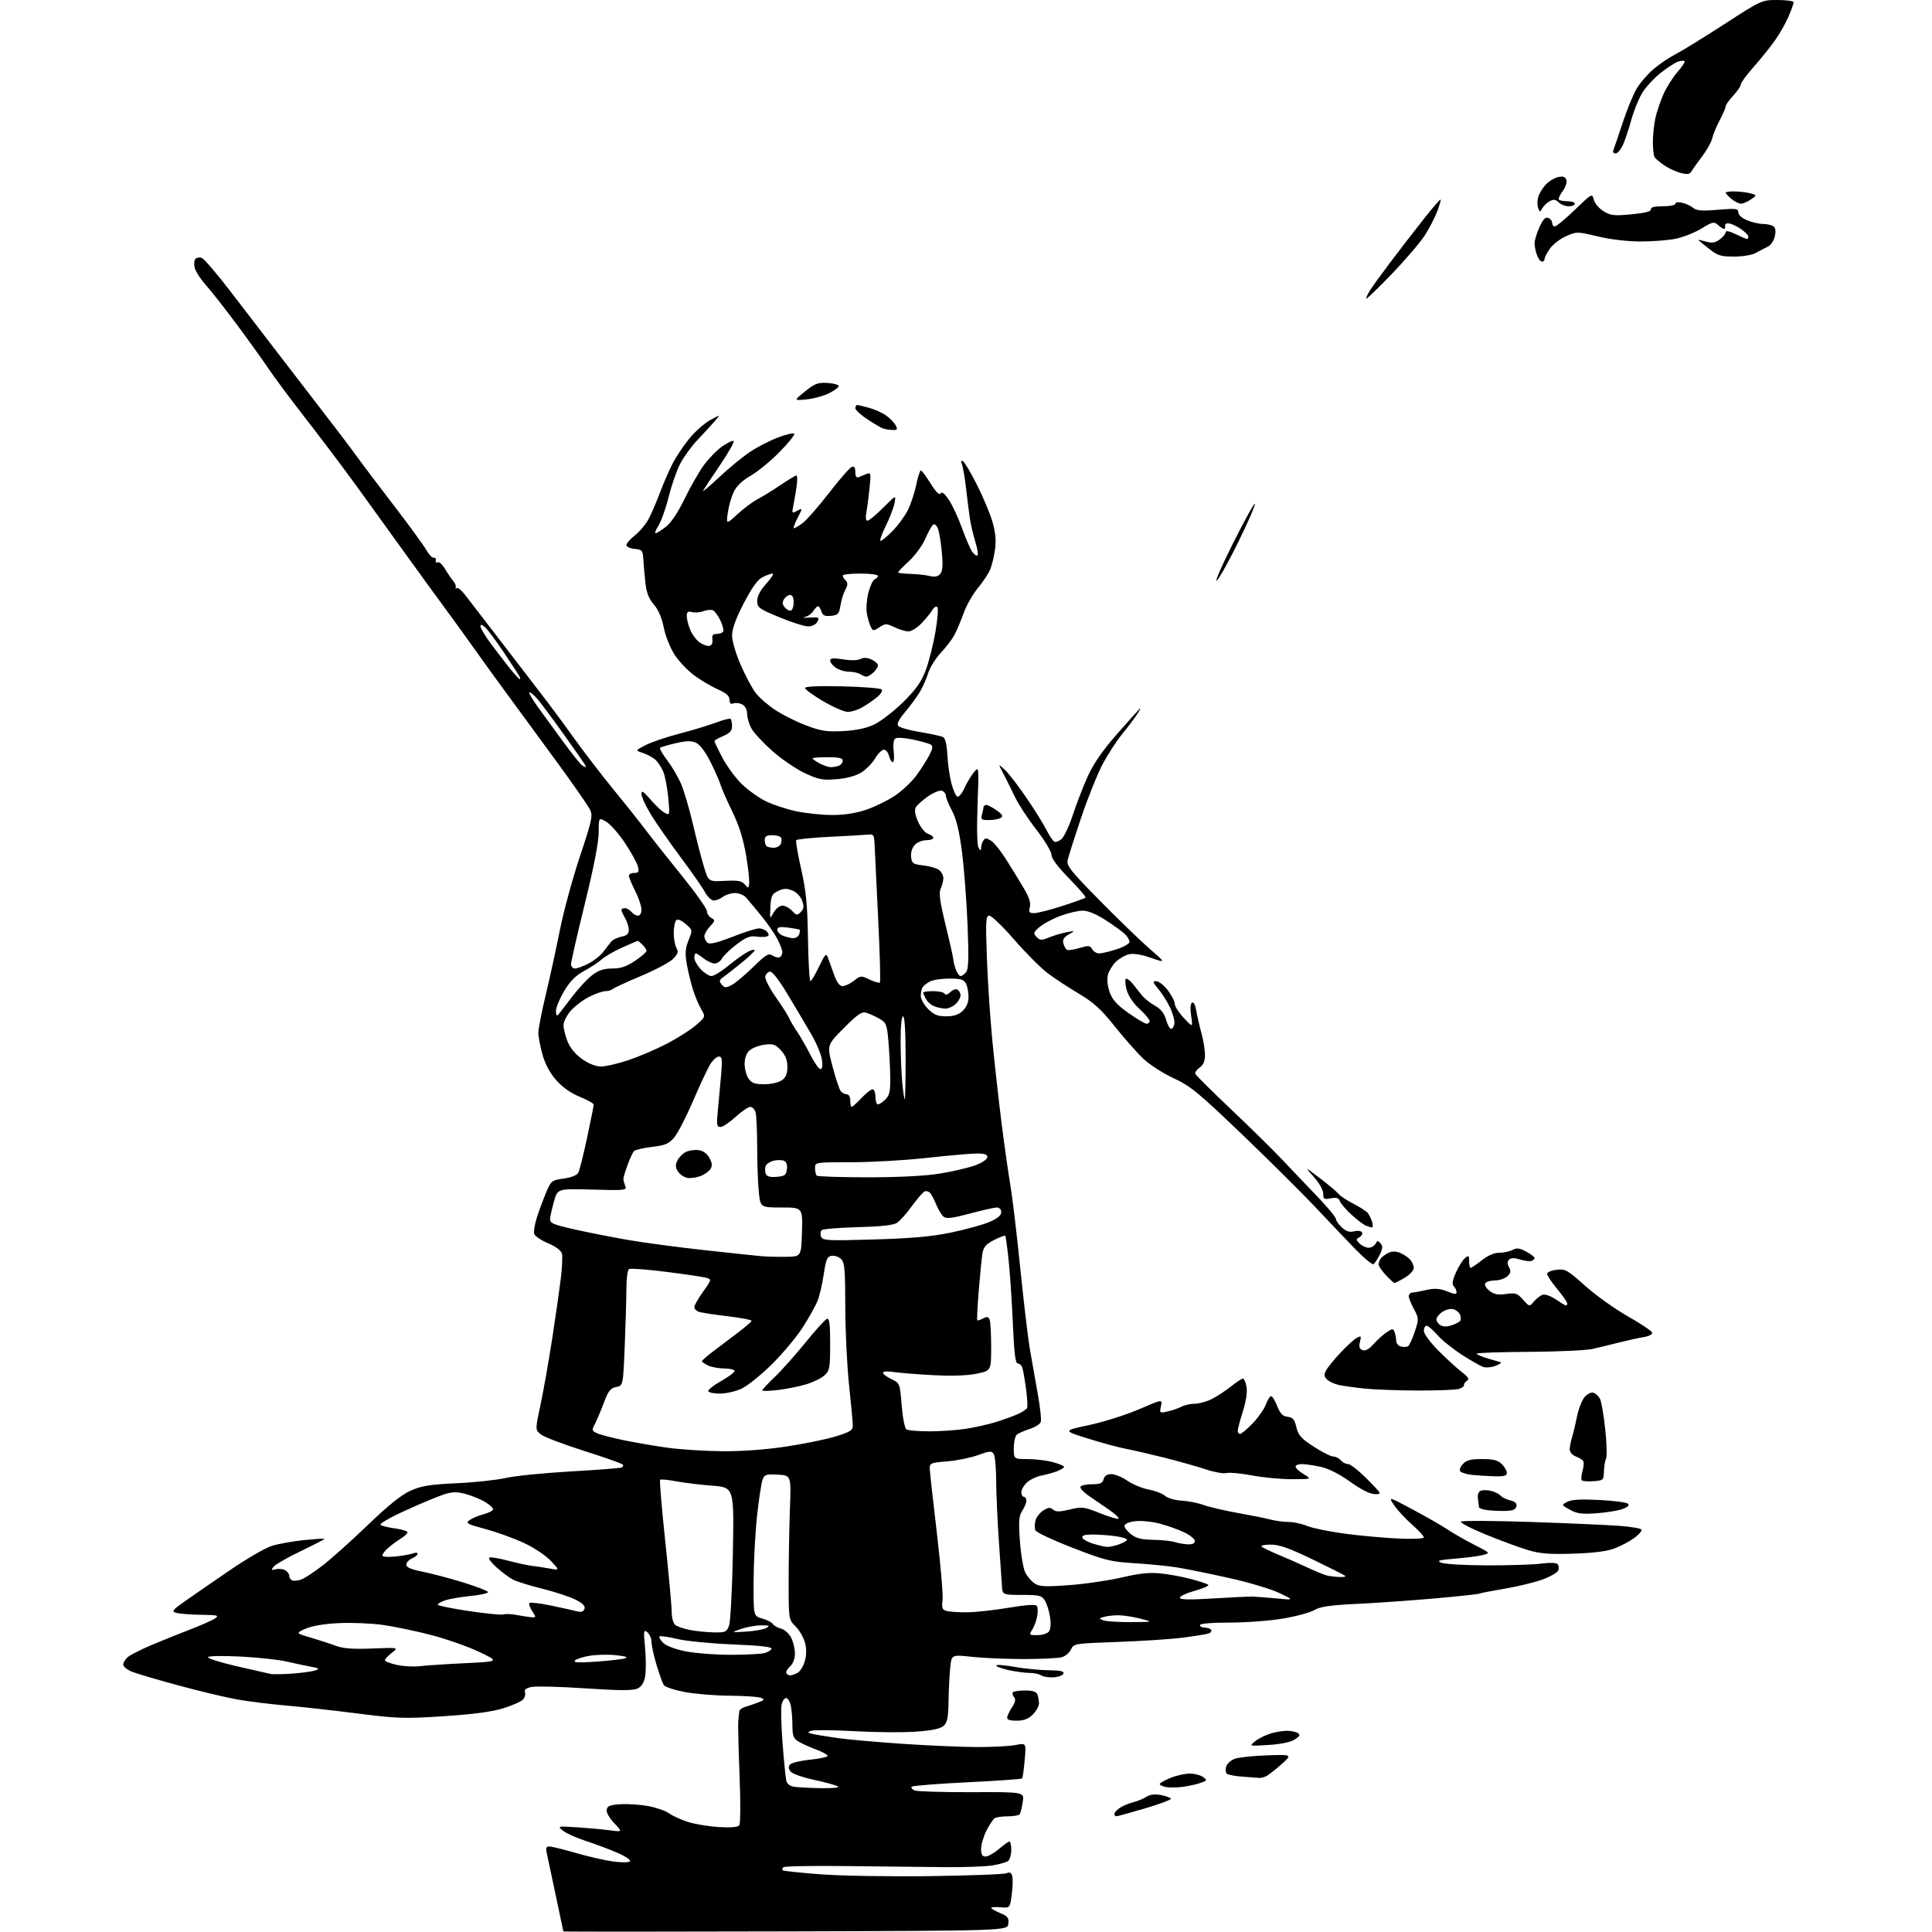 <?xml version="1.0" encoding="UTF-8" standalone="no"?>
<svg 
  version="1.1" 
  xmlns="http://www.w3.org/2000/svg" 
  xmlns:xlink="http://www.w3.org/1999/xlink" 
  xmlns:svg="http://www.w3.org/2000/svg"
  xmlns:rdf="http://www.w3.org/1999/02/22-rdf-syntax-ns#"
  xmlns:cc="http://creativecommons.org/ns#"
  xmlns:dc="http://purl.org/dc/elements/1.1/"
  viewBox="0 0 768 768"
  width="768"
  height="768"
>
<style>svg {background-color: white; }</style>"
<path stroke="none" fill="black" fill-rule="evenodd" d="M312.25,767.76C263.71,767.90 223.97,767.90 223.94,767.76C223.90,767.61 222.55,761.20 220.93,753.50C219.31,745.80 217.70,738.26 217.37,736.75C216.89,734.63 217.12,734.00 218.36,734.00C219.25,734.00 223.91,735.14 228.73,736.54C233.56,737.94 240.20,739.47 243.50,739.94C246.80,740.41 249.90,740.41 250.40,739.95C250.90,739.47 248.84,738.02 245.67,736.62C242.58,735.25 236.93,733.13 233.14,731.90C229.34,730.68 225.16,728.82 223.86,727.77C221.50,725.87 221.51,725.87 229.50,726.39C233.90,726.68 239.75,727.21 242.50,727.58C247.50,728.25 247.50,728.25 244.16,724.73C242.20,722.67 240.96,720.44 241.17,719.36C241.45,717.88 242.59,717.44 246.75,717.20C249.63,717.03 254.58,717.37 257.74,717.95C260.91,718.54 264.62,719.84 266.00,720.85C267.38,721.85 270.75,723.39 273.50,724.26C276.25,725.13 281.76,726.04 285.74,726.28C290.38,726.57 293.29,726.33 293.86,725.62C294.36,724.98 294.42,716.29 293.98,705.50C293.56,695.05 293.34,685.38 293.48,684.00C293.63,682.62 293.80,680.97 293.87,680.32C293.94,679.67 295.01,678.85 296.25,678.50C297.49,678.15 299.81,677.36 301.40,676.75C303.98,675.76 304.09,675.55 302.40,674.89C301.36,674.48 295.77,674.11 290.00,674.07C284.23,674.03 276.18,673.36 272.11,672.59C268.05,671.81 264.34,670.58 263.86,669.84C263.39,669.10 262.10,665.53 261.00,661.89C259.90,658.26 259.00,654.15 259.00,652.76C259.00,651.38 258.26,649.63 257.36,648.88C255.86,647.64 255.78,648.15 256.43,655.12C256.82,659.30 256.83,664.39 256.45,666.44C255.96,669.01 255.00,670.50 253.32,671.26C251.55,672.07 246.05,672.04 232.70,671.15C222.69,670.48 213.07,670.23 211.32,670.58C209.15,671.02 208.32,671.67 208.69,672.62C208.98,673.39 208.67,674.69 207.99,675.51C207.31,676.33 203.78,677.92 200.13,679.05C195.57,680.46 188.16,681.46 176.42,682.22C160.79,683.24 157.91,683.15 142.42,681.17C133.11,679.98 120.33,678.55 114.00,678.01C107.67,677.46 98.88,676.37 94.45,675.59C90.03,674.81 79.45,672.29 70.95,669.99C62.45,667.69 54.04,665.20 52.25,664.46C50.46,663.71 49.00,662.47 49.00,661.71C49.00,660.94 49.79,659.61 50.75,658.76C51.71,657.91 55.88,655.78 60.00,654.03C64.12,652.28 71.10,649.47 75.50,647.78C79.90,646.09 84.39,644.10 85.47,643.35C87.22,642.16 86.58,641.99 79.97,641.90C75.86,641.85 71.45,641.51 70.17,641.15C68.04,640.55 68.38,640.11 74.17,636.05C77.65,633.61 85.63,628.11 91.91,623.83C98.19,619.56 105.39,615.38 107.91,614.56C110.43,613.74 116.21,612.69 120.75,612.23C125.29,611.77 129.00,611.54 129.00,611.73C129.00,611.91 124.76,614.10 119.57,616.59C114.39,619.08 109.55,621.84 108.82,622.73C107.67,624.14 107.77,624.28 109.61,623.80C110.77,623.51 112.45,623.68 113.36,624.18C114.26,624.69 115.00,625.71 115.00,626.47C115.00,627.22 115.56,628.03 116.25,628.27C116.94,628.51 118.55,628.32 119.84,627.85C121.12,627.37 124.92,624.87 128.28,622.28C131.64,619.70 139.70,612.48 146.18,606.24C154.37,598.37 159.59,594.18 163.24,592.56C167.53,590.65 170.90,590.10 181.50,589.61C188.65,589.29 197.43,588.34 201.00,587.52C204.57,586.71 216.05,585.54 226.50,584.94C236.95,584.34 246.14,583.65 246.92,583.39C247.75,583.12 247.95,582.59 247.42,582.11C246.91,581.66 239.92,579.20 231.87,576.65C223.82,574.10 216.22,571.19 214.99,570.19C212.74,568.37 212.74,568.37 214.86,558.44C216.02,552.97 218.09,541.30 219.45,532.50C220.80,523.70 222.36,512.86 222.91,508.42C223.45,503.98 223.67,499.44 223.38,498.34C223.06,497.12 220.93,495.52 217.93,494.25C215.22,493.11 212.73,491.45 212.39,490.58C212.05,489.70 212.54,486.62 213.48,483.74C214.42,480.86 216.08,476.40 217.18,473.83C219.09,469.37 219.40,469.13 224.10,468.49C227.15,468.07 229.36,467.17 229.90,466.15C230.38,465.24 231.94,458.98 233.38,452.24C234.82,445.50 236.00,439.59 236.00,439.11C236.00,438.63 233.51,437.22 230.47,435.99C226.90,434.54 223.59,432.20 221.11,429.39C218.62,426.56 216.70,422.98 215.64,419.20C214.74,415.99 214.00,412.10 214.00,410.56C214.00,409.01 215.31,402.29 216.91,395.62C218.51,388.96 221.02,377.43 222.50,370.00C223.97,362.57 227.57,349.30 230.51,340.50C235.30,326.14 235.71,324.23 234.55,321.86C233.84,320.41 228.39,312.53 222.43,304.36C216.47,296.19 207.75,284.29 203.05,277.92C198.35,271.55 192.03,262.83 189.00,258.53C185.97,254.24 180.80,247.08 177.50,242.61C174.20,238.14 166.80,227.96 161.06,219.99C155.32,212.02 146.55,199.88 141.57,193.00C136.58,186.12 127.66,174.28 121.75,166.69C115.83,159.09 109.12,150.09 106.83,146.69C104.55,143.28 98.84,135.32 94.14,129.00C89.44,122.67 83.90,115.61 81.83,113.31C79.76,111.00 77.77,107.93 77.41,106.49C77.04,105.04 77.18,103.42 77.71,102.89C78.23,102.37 79.38,102.21 80.26,102.54C81.13,102.88 86.04,108.60 91.17,115.26C96.30,121.91 103.44,131.22 107.03,135.93C110.62,140.64 118.96,151.47 125.56,160.00C132.16,168.53 139.35,177.98 141.53,181.02C143.71,184.06 150.45,192.98 156.50,200.85C162.55,208.72 168.35,216.68 169.40,218.53C170.44,220.38 171.79,221.81 172.40,221.70C173.00,221.59 173.38,222.10 173.23,222.82C173.07,223.55 173.40,223.87 173.96,223.52C174.51,223.18 175.85,224.39 176.93,226.20C178.00,228.02 179.47,230.17 180.19,230.98C180.91,231.79 181.35,232.92 181.17,233.48C180.98,234.04 181.16,234.18 181.55,233.78C181.94,233.39 183.44,234.61 184.88,236.48C186.32,238.36 193.12,247.20 200.00,256.13C206.88,265.06 214.75,275.32 217.51,278.93C220.27,282.54 225.42,289.55 228.97,294.50C232.51,299.45 239.28,308.23 244.00,314.00C248.72,319.77 254.45,326.98 256.72,330.00C258.99,333.02 265.38,341.11 270.92,347.96C276.47,354.81 281.00,361.20 281.00,362.16C281.00,363.12 281.78,364.34 282.74,364.88C284.36,365.78 284.33,366.02 282.24,368.24C281.01,369.55 280.00,371.33 280.00,372.19C280.00,373.05 280.56,374.21 281.25,374.76C282.13,375.47 285.05,374.77 291.00,372.45C295.68,370.62 300.46,369.10 301.63,369.06C302.80,369.03 304.28,369.63 304.92,370.40C305.81,371.48 305.78,371.91 304.79,372.27C304.08,372.52 302.15,372.53 300.50,372.28C298.18,371.93 296.43,372.64 292.77,375.45C290.17,377.44 287.56,379.95 286.98,381.03C286.40,382.11 285.11,383.00 284.10,383.00C283.09,383.00 281.13,382.10 279.73,381.00C278.33,379.90 276.92,379.00 276.59,379.00C276.27,379.00 276.00,379.79 276.00,380.76C276.00,381.73 277.14,383.75 278.54,385.26C279.94,386.77 281.86,388.00 282.81,388.00C283.76,388.00 286.76,386.16 289.48,383.92C292.19,381.67 295.67,379.19 297.21,378.39C298.74,377.60 300.00,377.30 299.99,377.72C299.99,378.15 297.63,380.42 294.74,382.76C291.86,385.10 288.62,387.64 287.54,388.40C285.88,389.57 285.78,390.03 286.89,391.37C288.03,392.74 288.54,392.77 290.85,391.56C292.31,390.80 296.14,387.59 299.37,384.43C304.53,379.38 305.48,378.82 307.16,379.87C308.22,380.53 309.51,380.80 310.04,380.47C310.57,380.15 311.00,379.25 311.00,378.47C311.00,377.70 310.10,375.33 309.00,373.22C307.89,371.10 304.99,366.92 302.53,363.93C300.08,360.95 297.39,357.71 296.54,356.75C295.69,355.79 293.74,355.00 292.19,355.00C290.65,355.00 288.51,355.66 287.44,356.47C286.37,357.28 284.72,357.95 283.77,357.97C282.82,357.99 281.25,356.52 280.27,354.71C279.30,352.89 274.90,346.58 270.50,340.67C266.10,334.76 260.81,327.16 258.75,323.78C256.69,320.40 255.00,316.74 255.00,315.64C255.00,314.05 255.73,314.50 258.59,317.83C260.56,320.14 263.11,322.52 264.24,323.13C266.27,324.21 266.30,324.09 265.64,317.06C265.27,313.11 264.37,308.44 263.63,306.69C262.88,304.93 261.43,302.77 260.39,301.88C259.35,300.99 257.15,299.82 255.50,299.29C252.50,298.32 252.50,298.32 256.68,296.17C258.98,294.99 265.06,292.94 270.18,291.61C275.31,290.27 281.84,288.29 284.70,287.21C287.56,286.12 290.15,285.48 290.45,285.78C290.75,286.09 291.00,287.41 291.00,288.72C291.00,290.50 290.11,291.47 287.50,292.56C285.57,293.37 284.00,294.30 284.00,294.62C284.00,294.95 285.46,297.98 287.25,301.35C289.04,304.72 292.51,309.41 294.96,311.77C297.41,314.13 301.69,317.17 304.48,318.53C307.26,319.89 312.68,321.67 316.52,322.49C320.36,323.30 326.78,323.97 330.78,323.98C335.55,323.99 340.19,323.28 344.23,321.92C347.62,320.78 352.77,318.27 355.67,316.34C358.57,314.42 362.48,310.74 364.34,308.17C366.21,305.60 368.52,301.98 369.46,300.12C370.79,297.52 370.90,296.56 369.96,295.98C369.28,295.56 366.13,294.67 362.96,293.99C359.78,293.32 356.64,293.10 355.98,293.51C355.20,294.00 354.94,295.81 355.26,298.63C355.53,301.03 355.37,303.00 354.90,303.00C354.42,303.00 353.76,301.88 353.41,300.50C353.07,299.13 352.14,298.00 351.36,298.00C350.57,298.00 349.01,299.56 347.89,301.47C346.76,303.37 344.27,305.90 342.36,307.09C340.15,308.45 336.54,309.43 332.52,309.75C326.93,310.20 325.39,309.90 319.83,307.28C316.35,305.63 310.57,301.69 307.00,298.52C303.43,295.34 299.71,291.35 298.75,289.64C297.79,287.93 297.00,285.30 297.00,283.80C297.00,282.13 296.25,280.67 295.07,280.04C294.01,279.47 292.44,279.28 291.57,279.61C290.46,280.04 290.00,279.62 290.00,278.15C290.00,276.67 288.72,275.53 285.40,274.06C282.87,272.94 278.64,270.44 275.99,268.50C273.35,266.56 269.79,262.80 268.09,260.14C266.39,257.49 264.48,252.66 263.84,249.41C263.09,245.60 261.70,242.36 259.92,240.30C257.94,238.02 256.99,235.60 256.57,231.80C256.25,228.89 255.88,224.70 255.75,222.50C255.52,218.78 255.27,218.48 252.25,218.19C250.46,218.01 249.00,217.34 249.00,216.69C249.00,216.03 250.58,214.24 252.50,212.71C254.43,211.17 256.89,208.17 257.98,206.04C259.06,203.92 261.03,199.31 262.35,195.80C263.67,192.30 265.88,187.20 267.27,184.46C268.66,181.73 271.66,177.21 273.95,174.41C276.23,171.60 279.99,168.27 282.30,167.00C286.50,164.69 286.50,164.69 284.00,167.56C282.62,169.14 279.56,172.47 277.20,174.97C274.83,177.46 271.77,181.67 270.40,184.32C269.02,186.97 266.98,192.82 265.87,197.32C264.75,201.82 262.94,206.96 261.84,208.75C260.74,210.54 260.17,212.00 260.57,212.00C260.98,212.00 262.80,210.86 264.62,209.48C266.75,207.85 269.43,203.85 272.16,198.23C274.49,193.43 277.98,187.36 279.91,184.74C281.85,182.12 285.14,178.79 287.23,177.34C289.33,175.89 291.31,174.98 291.65,175.32C291.99,175.66 289.60,179.89 286.33,184.72C283.05,189.55 279.99,194.18 279.51,195.00C279.03,195.82 281.88,193.46 285.84,189.74C289.81,186.03 295.40,181.43 298.28,179.54C301.15,177.64 306.10,175.10 309.27,173.90C312.44,172.69 315.34,172.01 315.71,172.38C316.08,172.75 313.49,176.01 309.94,179.62C306.40,183.23 301.22,187.49 298.44,189.08C295.07,191.01 292.81,193.18 291.66,195.59C290.71,197.58 289.65,201.30 289.31,203.85C288.68,208.50 288.68,208.50 293.23,204.33C295.73,202.04 299.29,199.39 301.14,198.44C302.99,197.49 307.06,194.98 310.20,192.86C313.33,190.73 316.20,189.00 316.58,189.00C316.96,189.00 317.00,190.91 316.68,193.25C316.35,195.59 315.77,199.01 315.39,200.86C314.73,204.09 314.79,204.18 316.90,203.05C319.11,201.87 319.11,201.87 317.03,205.94C315.89,208.17 315.24,210.00 315.58,210.00C315.91,210.00 317.42,209.12 318.93,208.05C320.43,206.98 325.14,201.62 329.40,196.14C333.65,190.65 337.78,185.92 338.57,185.61C339.58,185.22 340.00,185.81 340.00,187.64C340.00,189.30 340.44,190.03 341.25,189.70C341.94,189.42 343.36,188.85 344.40,188.43C346.19,187.72 346.26,188.06 345.65,194.09C345.29,197.61 344.72,201.96 344.39,203.75C344.01,205.77 344.18,207.00 344.84,207.00C345.43,207.00 348.23,204.68 351.07,201.84C356.23,196.67 356.23,196.67 355.56,200.09C355.19,201.96 353.60,206.09 352.02,209.25C350.44,212.41 349.56,215.00 350.07,215.00C350.58,215.00 352.76,213.19 354.91,210.97C357.06,208.76 359.76,205.05 360.91,202.72C362.07,200.40 363.55,195.91 364.21,192.75C364.86,189.59 365.69,187.00 366.05,187.00C366.41,187.00 368.15,189.33 369.93,192.19C372.07,195.64 373.41,196.96 373.91,196.14C374.43,195.30 375.49,196.15 377.25,198.80C378.67,200.94 381.02,206.02 382.47,210.10C383.93,214.17 385.76,218.37 386.55,219.43C387.33,220.49 388.25,221.08 388.59,220.74C388.93,220.41 388.52,217.96 387.69,215.31C386.86,212.67 385.88,208.47 385.53,206.00C385.17,203.53 384.48,198.12 384.01,194.00C383.53,189.88 382.80,185.64 382.40,184.59C381.87,183.23 382.01,182.89 382.86,183.41C383.52,183.82 386.03,188.09 388.45,192.90C390.86,197.71 393.60,204.26 394.53,207.46C395.70,211.50 396.02,214.81 395.55,218.30C395.19,221.07 394.30,224.72 393.59,226.42C392.87,228.11 390.68,231.42 388.71,233.77C386.74,236.11 384.20,240.61 383.05,243.77C381.91,246.92 380.25,250.85 379.35,252.50C378.46,254.15 376.04,257.30 373.98,259.50C371.92,261.70 369.67,265.30 368.99,267.50C368.31,269.70 366.83,273.07 365.69,275.00C364.55,276.93 361.93,280.51 359.86,282.96C357.31,285.99 356.41,287.79 357.06,288.57C357.58,289.20 361.50,290.30 365.76,291.00C370.02,291.71 374.12,292.61 374.88,293.00C375.77,293.47 376.37,295.98 376.59,300.11C376.77,303.62 377.50,308.72 378.21,311.42C378.92,314.13 379.99,316.51 380.59,316.70C381.18,316.90 382.44,315.36 383.38,313.28C384.32,311.20 386.01,308.38 387.13,307.00C389.16,304.50 389.16,304.50 388.59,320.00C388.25,329.35 388.41,336.10 389.00,337.00C389.86,338.33 389.97,338.33 390.00,337.00C390.02,336.18 390.41,334.90 390.88,334.16C391.59,333.03 392.09,333.03 393.90,334.16C395.10,334.90 397.78,338.20 399.86,341.50C401.94,344.80 405.08,349.89 406.82,352.82C409.07,356.58 409.82,358.85 409.39,360.57C408.88,362.63 409.14,363.00 411.14,362.99C412.44,362.98 417.44,361.70 422.26,360.15C427.08,358.59 431.24,357.09 431.51,356.82C431.78,356.55 428.85,353.13 425.00,349.21C420.50,344.64 418.00,341.29 418.00,339.84C418.00,338.60 415.28,334.07 411.96,329.78C408.63,325.50 404.79,319.63 403.43,316.74C402.06,313.86 399.99,309.70 398.83,307.50C396.72,303.50 396.72,303.50 399.39,305.95C400.86,307.30 404.68,312.25 407.90,316.95C411.11,321.65 414.69,327.38 415.85,329.68C417.02,331.98 418.46,334.16 419.05,334.53C419.64,334.90 420.98,334.42 422.02,333.48C423.06,332.54 425.11,328.11 426.58,323.63C428.05,319.16 430.72,312.29 432.51,308.36C434.65,303.67 438.43,298.18 443.54,292.36C447.82,287.49 451.99,282.82 452.81,282.00C453.64,281.18 453.26,282.07 451.97,284.00C450.68,285.93 447.97,289.52 445.93,292.00C443.90,294.48 440.54,299.65 438.46,303.50C436.37,307.35 432.48,317.02 429.79,325.00C427.11,332.98 424.68,340.62 424.39,342.00C423.94,344.14 425.77,346.42 437.19,358.00C444.51,365.43 453.43,374.05 457.00,377.16C463.50,382.82 463.50,382.82 457.48,380.74C453.51,379.37 450.51,378.91 448.65,379.37C447.10,379.76 444.76,381.15 443.45,382.45C442.15,383.76 440.77,386.08 440.39,387.60C439.98,389.23 440.27,392.02 441.09,394.37C442.15,397.37 443.99,399.42 448.50,402.63C451.80,404.98 455.06,406.92 455.75,406.95C456.44,406.98 457.00,406.50 457.00,405.88C457.00,405.27 455.19,403.11 452.98,401.09C450.56,398.88 448.53,395.90 447.90,393.61C447.33,391.52 447.15,389.52 447.51,389.16C447.88,388.80 449.09,389.62 450.20,391.00C451.32,392.38 453.01,394.48 453.96,395.68C454.90,396.88 457.21,398.72 459.08,399.76C461.44,401.08 462.79,402.77 463.49,405.26C464.05,407.24 464.95,408.91 465.50,408.97C466.05,409.03 466.65,408.13 466.83,406.97C467.01,405.81 466.25,402.94 465.15,400.59C464.04,398.24 461.94,394.90 460.48,393.16C458.16,390.40 458.06,390.00 459.66,390.04C460.67,390.06 462.74,391.70 464.25,393.70C465.76,395.69 467.00,398.12 467.00,399.09C467.00,400.06 468.62,402.57 470.60,404.67C474.20,408.49 474.20,408.49 473.50,403.86C473.07,400.98 473.20,398.99 473.85,398.59C474.48,398.20 475.15,399.46 475.53,401.72C475.88,403.80 476.80,407.82 477.58,410.65C478.36,413.49 479.00,417.40 479.00,419.35C479.00,421.81 478.36,423.33 476.89,424.36C475.73,425.18 474.94,426.29 475.14,426.84C475.34,427.39 481.82,433.84 489.56,441.17C497.29,448.50 506.15,457.20 509.24,460.50C512.34,463.80 518.51,470.27 522.94,474.87C527.37,479.48 531.00,483.78 531.00,484.45C531.00,485.11 532.07,486.65 533.37,487.88C535.09,489.49 536.43,489.93 538.26,489.47C539.65,489.12 541.07,489.30 541.41,489.86C541.76,490.42 541.32,491.28 540.43,491.78C538.96,492.60 538.96,492.82 540.48,494.34C541.40,495.25 542.99,496.00 544.02,496.00C545.06,496.00 546.29,495.30 546.78,494.44C547.52,493.10 547.82,493.08 548.82,494.29C549.73,495.38 549.64,496.41 548.43,498.83C547.58,500.55 546.47,502.21 545.97,502.52C545.47,502.83 542.01,499.92 538.28,496.06C534.55,492.20 527.45,484.73 522.50,479.46C517.55,474.20 504.63,461.39 493.79,450.99C476.32,434.24 473.22,431.70 466.51,428.60C462.35,426.68 456.91,423.17 454.43,420.80C451.94,418.44 446.84,412.65 443.08,407.94C437.68,401.17 434.71,398.47 428.88,395.01C424.82,392.61 419.25,388.95 416.50,386.88C413.75,384.81 407.76,378.81 403.19,373.56C398.62,368.30 394.17,364.00 393.29,364.00C391.87,364.00 391.76,365.83 392.30,380.75C392.63,389.96 393.60,404.70 394.46,413.50C395.31,422.30 396.94,436.93 398.08,446.00C399.22,455.07 400.79,466.22 401.58,470.76C402.37,475.31 404.15,490.16 405.53,503.76C406.91,517.37 408.66,532.10 409.42,536.50C410.17,540.90 411.58,548.84 412.54,554.15C413.50,559.46 414.03,564.48 413.71,565.30C413.40,566.12 411.42,567.35 409.32,568.03C407.22,568.71 404.94,569.71 404.25,570.25C403.56,570.80 403.00,573.21 403.00,575.62C403.00,580.00 403.00,580.00 408.49,580.00C411.50,580.00 416.00,580.54 418.49,581.21C420.97,581.87 423.00,582.72 423.00,583.09C423.00,583.46 421.76,584.23 420.25,584.82C418.74,585.40 415.93,586.18 414.00,586.55C412.07,586.91 409.49,588.15 408.25,589.28C407.01,590.42 406.00,592.17 406.00,593.17C406.00,594.18 406.45,595.00 407.00,595.00C407.55,595.00 408.00,595.69 408.00,596.54C408.00,597.38 407.26,599.19 406.37,600.57C405.00,602.65 404.85,604.64 405.44,612.72C405.83,618.04 406.80,623.65 407.60,625.18C408.39,626.72 410.07,628.65 411.32,629.47C413.21,630.71 415.55,630.82 425.05,630.12C431.35,629.65 440.77,628.27 446.00,627.05C453.06,625.40 457.04,625.00 461.50,625.47C464.80,625.81 470.20,626.82 473.50,627.70C476.80,628.58 479.85,629.60 480.28,629.98C480.71,630.35 478.34,631.41 475.03,632.33C471.71,633.25 469.00,634.51 469.00,635.12C469.00,635.91 472.74,635.99 482.25,635.41C489.54,634.96 496.62,634.63 498.00,634.67C499.38,634.70 503.65,635.04 507.50,635.41C514.50,636.09 514.50,636.09 508.50,633.22C505.20,631.65 496.20,628.96 488.50,627.26C480.80,625.55 471.57,623.68 468.00,623.10C464.43,622.52 456.77,621.75 451.00,621.40C441.43,620.82 439.25,620.27 426.31,615.25C418.50,612.22 411.86,609.09 411.56,608.29C411.25,607.49 411.27,605.78 411.60,604.47C411.92,603.17 413.30,601.38 414.66,600.49C416.63,599.20 417.43,599.11 418.60,600.08C419.76,601.04 421.18,601.04 425.28,600.05C430.17,598.88 430.93,598.98 437.29,601.53C441.03,603.02 444.33,604.00 444.64,603.70C444.94,603.39 443.36,601.88 441.12,600.32C438.88,598.77 435.22,596.25 432.98,594.73C430.74,593.20 429.18,591.52 429.51,590.98C429.85,590.44 431.93,590.00 434.15,590.00C437.35,590.00 438.30,589.58 438.71,588.00C439.06,586.65 440.07,586.00 441.81,586.00C443.23,586.00 446.10,587.18 448.18,588.63C450.27,590.07 454.08,591.65 456.66,592.13C459.24,592.61 462.16,593.74 463.14,594.63C464.14,595.54 467.06,596.38 469.72,596.53C472.35,596.68 476.30,597.47 478.50,598.27C480.70,599.07 486.77,600.49 492.00,601.42C497.23,602.36 503.13,603.54 505.12,604.06C507.10,604.58 510.31,605.00 512.24,605.00C514.18,605.00 517.44,605.70 519.50,606.56C521.56,607.42 528.25,608.80 534.37,609.63C540.49,610.45 550.11,611.33 555.75,611.59C561.81,611.86 566.00,611.67 566.00,611.11C566.00,610.59 563.89,608.32 561.32,606.05C558.74,603.78 555.55,600.33 554.22,598.38C551.81,594.83 551.81,594.83 561.66,600.09C567.07,602.98 573.30,606.56 575.50,608.04C577.70,609.52 582.42,612.22 586.00,614.05C592.48,617.35 592.49,617.36 589.50,618.14C587.85,618.57 582.90,619.22 578.50,619.58C571.81,620.13 570.91,620.41 573.00,621.23C574.38,621.78 582.70,622.24 591.50,622.26C600.30,622.27 609.91,621.95 612.85,621.54C615.93,621.11 618.59,621.19 619.13,621.73C619.64,622.24 619.79,623.37 619.46,624.24C619.13,625.10 616.30,626.74 613.18,627.88C610.06,629.02 603.25,630.67 598.05,631.54C592.85,632.42 588.32,633.30 587.99,633.51C587.65,633.72 579.75,634.56 570.44,635.39C561.12,636.22 547.20,637.20 539.50,637.56C528.74,638.08 524.81,638.65 522.50,640.02C520.85,641.00 515.26,642.52 510.07,643.40C504.89,644.28 495.33,645.00 488.82,645.00C481.61,645.00 477.00,645.39 477.00,646.00C477.00,646.55 477.87,647.00 478.94,647.00C480.01,647.00 481.14,647.42 481.46,647.93C481.77,648.44 481.24,649.10 480.26,649.39C479.29,649.68 474.68,650.41 470.00,651.01C465.32,651.61 453.70,652.37 444.16,652.70C427.15,653.30 426.80,653.35 425.74,655.68C425.14,656.98 423.50,658.37 422.08,658.77C420.66,659.17 413.88,659.50 407.00,659.50C400.12,659.50 390.85,659.10 386.40,658.62C378.29,657.74 378.29,657.74 377.75,662.62C377.46,665.30 377.15,671.33 377.07,676.00C376.94,683.03 376.59,684.78 375.00,686.13C373.68,687.25 370.19,687.95 363.79,688.38C358.68,688.73 347.75,688.63 339.50,688.17C331.25,687.70 323.63,687.63 322.56,688.01C320.78,688.63 320.83,688.74 323.06,689.27C324.40,689.59 328.88,690.33 333.00,690.91C337.12,691.49 348.82,692.53 359.00,693.21C369.18,693.90 382.45,694.47 388.50,694.48C394.55,694.49 401.40,694.13 403.72,693.67C407.94,692.83 407.94,692.83 407.33,699.67C407.00,703.43 406.53,706.71 406.31,706.97C406.08,707.23 396.27,707.91 384.51,708.49C372.75,709.06 362.81,709.85 362.42,710.24C362.03,710.63 362.57,711.30 363.61,711.73C364.65,712.15 374.88,712.46 386.35,712.42C407.20,712.33 407.20,712.33 406.56,716.32C406.21,718.51 405.69,720.69 405.40,721.15C405.12,721.62 403.00,722.01 400.69,722.02C398.39,722.02 396.00,722.36 395.38,722.77C394.77,723.17 393.31,725.39 392.13,727.71C390.96,730.03 390.00,733.29 390.00,734.96C390.00,737.21 390.46,738.00 391.79,738.00C392.77,738.00 395.13,736.67 397.04,735.04C398.94,733.41 400.84,732.06 401.25,732.04C401.66,732.02 402.00,733.52 402.00,735.38C402.00,737.24 401.44,739.20 400.75,739.75C400.06,740.29 397.25,741.10 394.50,741.54C391.75,741.98 383.20,742.29 375.50,742.22C367.80,742.15 350.40,741.96 336.83,741.80C323.27,741.63 311.83,741.84 311.42,742.25C311.00,742.66 310.88,743.21 311.14,743.48C311.41,743.74 318.12,744.45 326.06,745.06C334.03,745.68 353.50,746.00 369.50,745.79C385.45,745.58 399.25,745.06 400.16,744.63C401.33,744.08 401.98,744.39 402.36,745.68C402.66,746.68 402.59,749.98 402.19,753.00C401.48,758.50 401.48,758.50 397.74,758.17C395.68,757.99 394.00,758.10 394.00,758.41C394.00,758.72 395.61,759.64 397.57,760.46C400.60,761.73 401.09,762.37 400.82,764.73C400.50,767.50 400.50,767.50 312.25,767.76zM443.74,722.00C443.33,722.00 443.00,721.56 443.00,721.02C443.00,720.49 444.01,719.39 445.25,718.59C446.49,717.79 448.85,716.81 450.50,716.41C452.15,716.01 454.48,715.05 455.67,714.28C457.11,713.34 459.03,713.10 461.43,713.55C463.40,713.92 465.23,714.56 465.48,714.96C465.73,715.37 461.11,717.12 455.21,718.85C449.31,720.58 444.15,722.00 443.74,722.00zM326.50,710.82C331.41,710.89 333.92,710.61 333.00,710.08C332.18,709.61 327.90,708.44 323.50,707.50C319.10,706.55 314.95,705.08 314.27,704.22C313.41,703.14 313.35,702.28 314.06,701.43C314.62,700.75 318.21,699.88 322.04,699.50C325.87,699.11 329.00,698.43 329.00,697.98C329.00,697.53 326.86,696.37 324.25,695.39C321.64,694.42 318.49,692.98 317.25,692.19C315.43,691.04 315.00,689.86 315.00,686.01C315.00,683.39 314.72,679.84 314.38,678.12C314.03,676.41 313.18,675.00 312.49,675.00C311.80,675.00 310.98,676.24 310.67,677.75C310.37,679.26 310.55,686.12 311.08,693.00C311.62,699.88 312.27,706.48 312.53,707.68C312.84,709.13 313.93,710.01 315.75,710.28C317.26,710.51 322.10,710.75 326.50,710.82zM469.50,710.38C467.30,710.62 464.49,710.60 463.25,710.34C462.01,710.07 461.00,709.55 461.00,709.18C461.01,708.81 462.92,707.71 465.26,706.75C467.61,705.79 471.09,705.01 473.01,705.03C474.93,705.05 477.31,705.68 478.31,706.43C479.99,707.71 479.88,707.88 476.81,708.87C474.99,709.46 471.70,710.14 469.50,710.38zM500.50,706.74C499.95,706.68 497.02,706.46 494.00,706.26C490.98,706.05 488.12,705.51 487.65,705.04C487.18,704.58 487.09,703.30 487.43,702.21C487.78,701.11 489.29,699.74 490.78,699.17C492.28,698.59 498.06,697.97 503.64,697.78C513.78,697.44 513.78,697.44 509.23,701.47C506.73,703.69 503.97,705.81 503.09,706.18C502.22,706.55 501.05,706.81 500.50,706.74zM504.32,693.65C496.50,694.15 496.50,694.15 498.94,692.18C500.29,691.09 503.04,689.71 505.06,689.10C507.08,688.50 510.03,688.01 511.62,688.02C513.20,688.02 515.12,688.42 515.88,688.91C516.97,689.60 516.72,690.14 514.70,691.46C513.09,692.52 509.21,693.33 504.32,693.65zM404.13,684.00C401.38,684.00 400.24,683.59 400.38,682.65C400.48,681.91 401.37,680.08 402.35,678.58C403.64,676.62 403.84,675.51 403.08,674.59C402.49,673.89 402.31,673.02 402.68,672.66C403.04,672.30 405.24,672.00 407.56,672.00C410.49,672.00 411.97,672.48 412.39,673.58C412.73,674.45 413.00,676.05 413.00,677.13C413.00,678.21 411.90,680.20 410.55,681.55C408.77,683.32 407.00,684.00 404.13,684.00zM418.92,666.76C417.04,666.90 414.82,666.57 414.00,666.03C413.18,665.48 411.06,665.02 409.30,665.02C407.54,665.01 403.83,664.51 401.05,663.92C398.27,663.32 396.00,662.49 396.00,662.07C396.00,661.64 399.26,661.88 403.25,662.60C407.24,663.31 413.35,663.92 416.83,663.95C421.43,663.99 423.05,664.34 422.76,665.25C422.53,665.94 420.81,666.62 418.92,666.76zM116.50,665.26C120.35,664.96 124.40,664.38 125.50,663.97C127.12,663.37 126.74,663.09 123.50,662.51C121.30,662.12 117.03,661.21 114.00,660.50C110.97,659.78 102.81,658.89 95.85,658.52C88.90,658.16 82.97,658.24 82.68,658.72C82.38,659.19 87.40,660.80 93.82,662.29C100.25,663.78 106.40,665.18 107.50,665.40C108.60,665.62 112.65,665.56 116.50,665.26zM314.12,666.00C314.68,666.00 315.98,665.54 317.02,664.99C318.06,664.43 319.37,662.31 319.94,660.27C320.62,657.81 320.63,655.34 319.98,652.92C319.44,650.91 317.76,648.03 316.25,646.52C313.50,643.78 313.50,643.78 313.50,628.64C313.50,620.31 313.73,607.42 314.00,600.00C314.50,586.50 314.50,586.50 309.25,586.20C304.54,585.93 303.90,586.14 303.13,588.20C302.66,589.46 301.67,595.90 300.95,602.50C300.23,609.10 299.60,620.78 299.57,628.45C299.50,642.41 299.50,642.41 303.00,643.39C304.93,643.93 306.83,644.91 307.24,645.57C307.64,646.24 309.10,647.06 310.47,647.40C311.84,647.75 313.65,649.35 314.48,650.96C315.32,652.58 316.00,655.43 316.00,657.30C316.00,659.41 315.25,661.37 314.02,662.48C312.94,663.46 312.29,664.66 312.58,665.13C312.88,665.61 313.57,666.00 314.12,666.00zM167.00,662.32C169.47,662.03 177.57,661.49 185.00,661.13C198.50,660.48 198.50,660.48 190.50,656.66C186.10,654.56 177.55,651.55 171.50,649.97C165.45,648.40 156.78,646.58 152.23,645.94C147.68,645.29 139.80,644.97 134.73,645.21C128.95,645.49 124.01,646.32 121.50,647.43C117.50,649.21 117.50,649.21 123.50,650.97C126.80,651.95 131.30,653.41 133.50,654.23C136.44,655.33 140.28,655.62 148.00,655.31C158.50,654.89 158.50,654.89 155.75,657.03C154.24,658.20 153.00,659.53 153.00,659.98C153.00,660.42 155.14,661.25 157.75,661.82C160.36,662.40 164.53,662.62 167.00,662.32zM237.00,660.53C242.22,660.16 247.40,659.57 248.50,659.21C249.83,658.78 248.66,658.37 245.00,657.98C241.97,657.65 237.29,657.74 234.58,658.16C231.88,658.58 229.18,659.44 228.58,660.07C227.78,660.91 229.93,661.03 237.00,660.53zM290.50,657.81C296.55,657.80 302.59,657.50 303.93,657.12C305.26,656.75 306.51,655.96 306.71,655.38C306.94,654.67 301.76,654.10 291.28,653.68C282.60,653.33 272.62,652.35 269.11,651.50C265.59,650.65 262.46,650.20 262.16,650.51C261.86,650.81 262.51,651.96 263.61,653.05C264.80,654.24 268.42,655.61 272.55,656.43C276.37,657.19 284.45,657.81 290.50,657.81zM412.35,650.00C414.22,650.00 416.27,649.38 416.91,648.61C417.63,647.74 417.82,645.61 417.41,642.86C417.06,640.46 416.13,637.49 415.36,636.25C414.10,634.23 413.16,634.00 406.23,634.00C398.50,634.00 398.50,634.00 398.27,630.25C398.15,628.19 397.59,619.98 397.03,612.00C396.48,604.02 396.01,593.45 395.99,588.50C395.98,583.55 395.54,578.83 395.02,578.00C394.19,576.69 393.43,576.74 388.79,578.42C385.88,579.48 380.35,580.60 376.50,580.92C369.82,581.47 369.50,581.61 369.60,584.00C369.66,585.38 370.93,596.85 372.43,609.50C373.93,622.15 374.94,634.15 374.68,636.16C374.29,639.27 374.54,639.91 376.36,640.40C377.54,640.71 381.20,640.95 384.50,640.91C387.80,640.88 395.23,640.06 401.00,639.10C408.05,637.92 411.72,637.69 412.18,638.38C412.56,638.94 412.62,640.78 412.31,642.45C412.01,644.13 411.13,646.51 410.36,647.75C409.01,649.92 409.08,650.00 412.35,650.00zM283.63,648.89C288.35,648.99 288.84,648.78 289.80,646.25C290.38,644.73 291.06,631.82 291.33,617.38C291.81,591.26 291.81,591.26 283.15,590.59C278.39,590.23 271.90,589.43 268.72,588.83C265.54,588.22 262.70,587.96 262.41,588.25C262.13,588.54 263.04,599.53 264.45,612.68C265.85,625.82 267.00,638.42 267.00,640.67C267.00,642.94 267.62,645.27 268.39,645.91C269.16,646.55 271.75,647.45 274.14,647.92C276.54,648.40 280.81,648.83 283.63,648.89zM296.65,648.58C300.04,648.38 303.64,647.72 304.65,647.13C306.18,646.24 305.82,646.07 302.50,646.11C300.30,646.13 296.70,646.78 294.50,647.56C290.50,648.96 290.50,648.96 296.65,648.58zM449.50,644.81C458.50,644.76 458.50,644.76 453.50,643.48C450.75,642.77 446.93,642.15 445.00,642.11C443.07,642.06 440.40,642.32 439.05,642.68C436.79,643.29 436.75,643.39 438.55,644.10C439.62,644.52 444.55,644.84 449.50,644.81zM211.37,642.89C213.14,642.99 213.15,642.88 211.54,640.41C210.60,638.99 210.12,637.54 210.47,637.20C210.81,636.85 214.79,637.34 219.30,638.28C223.81,639.23 228.45,640.26 229.61,640.58C231.01,640.96 231.93,640.63 232.33,639.58C232.76,638.45 231.76,637.41 228.81,635.90C226.54,634.75 220.57,632.78 215.54,631.53C210.51,630.29 205.24,628.65 203.83,627.88C202.41,627.12 199.58,625.01 197.52,623.19C195.47,621.37 194.09,619.58 194.45,619.22C194.81,618.86 198.12,619.37 201.80,620.35C205.49,621.33 209.85,622.28 211.50,622.46C213.15,622.64 216.30,623.11 218.50,623.52C222.50,624.25 222.50,624.25 219.00,620.49C217.06,618.41 212.29,615.23 208.30,613.36C204.34,611.51 197.44,609.01 192.95,607.81C185.69,605.86 184.99,605.48 186.62,604.29C187.62,603.56 190.14,602.50 192.22,601.94C194.30,601.38 196.00,600.48 196.00,599.95C196.00,599.41 194.61,598.12 192.91,597.09C191.20,596.05 187.81,594.65 185.36,593.96C181.87,592.98 180.04,592.97 176.93,593.90C174.74,594.56 167.82,597.43 161.54,600.28C154.69,603.39 150.61,605.77 151.32,606.22C151.97,606.63 154.64,607.26 157.25,607.61C159.86,607.97 162.00,608.64 162.00,609.11C162.00,609.57 160.76,610.72 159.25,611.66C157.74,612.60 155.49,614.26 154.25,615.36C153.01,616.45 152.00,617.78 152.00,618.31C152.00,618.88 154.16,619.05 157.25,618.72C160.14,618.42 163.29,617.85 164.25,617.48C165.21,617.10 166.00,617.18 166.00,617.66C166.00,618.13 164.99,618.97 163.75,619.51C162.51,620.06 161.50,621.17 161.50,622.00C161.50,623.05 163.46,623.89 168.00,624.78C171.57,625.49 178.89,627.42 184.25,629.08C189.61,630.73 194.00,632.46 194.00,632.91C194.00,633.37 190.83,634.05 186.97,634.43C183.10,634.82 178.60,635.59 176.97,636.16C175.33,636.73 174.00,637.51 174.00,637.88C174.00,638.26 179.59,639.41 186.41,640.43C193.24,641.45 199.44,642.05 200.18,641.76C200.93,641.47 203.33,641.58 205.52,642.00C207.71,642.43 210.34,642.82 211.37,642.89zM532.42,626.88C534.02,626.95 535.09,626.76 534.79,626.46C534.50,626.16 528.70,623.24 521.92,619.96C512.47,615.40 508.53,614.00 505.09,614.00C502.59,614.00 501.02,614.37 501.55,614.84C502.07,615.30 504.98,616.69 508.00,617.94C511.02,619.19 516.20,621.47 519.50,623.01C522.80,624.55 526.40,626.02 527.50,626.29C528.60,626.55 530.81,626.82 532.42,626.88zM625.50,617.60C615.94,617.92 612.25,617.63 607.37,616.17C603.99,615.17 596.45,612.39 590.60,609.99C584.75,607.60 580.31,605.29 580.73,604.87C581.16,604.44 593.66,604.50 608.50,605.00C623.35,605.50 639.21,606.20 643.75,606.55C648.28,606.89 652.23,607.56 652.52,608.02C652.80,608.49 651.57,609.96 649.77,611.28C647.97,612.61 644.48,614.49 642.00,615.45C638.90,616.66 633.77,617.33 625.50,617.60zM440.10,614.92C440.98,614.97 443.12,614.51 444.85,613.90C446.58,613.30 448.00,612.46 448.00,612.04C448.00,611.62 445.91,610.99 443.36,610.64C440.81,610.29 436.72,610.00 434.28,610.00C431.18,610.00 429.96,610.38 430.25,611.24C430.47,611.92 432.42,613.01 434.58,613.66C436.74,614.31 439.22,614.88 440.10,614.92zM472.25,613.90C474.00,613.96 475.00,613.49 475.00,612.59C475.00,611.81 473.09,610.26 470.75,609.13C468.41,608.01 463.96,606.43 460.85,605.62C457.73,604.82 453.37,604.41 451.10,604.71C448.69,605.04 447.00,605.80 447.00,606.56C447.00,607.27 448.19,608.79 449.63,609.93C451.60,611.47 453.82,612.03 458.38,612.10C461.75,612.15 465.62,612.56 467.00,613.00C468.38,613.44 470.74,613.85 472.25,613.90zM634.50,601.56C628.85,601.96 626.84,601.69 624.07,600.16C620.64,598.26 620.64,598.26 623.01,597.00C624.68,596.10 628.40,595.89 635.78,596.26C641.51,596.56 646.63,597.23 647.17,597.77C647.81,598.41 647.00,599.15 644.83,599.91C643.00,600.55 638.36,601.29 634.50,601.56zM598.49,600.61C596.30,600.67 593.04,600.53 591.25,600.30C589.46,600.06 587.97,599.56 587.93,599.19C587.89,598.81 587.70,597.30 587.51,595.83C587.28,594.12 587.70,592.95 588.66,592.58C589.48,592.26 591.36,592.30 592.83,592.67C594.30,593.03 595.95,593.88 596.50,594.55C597.05,595.21 598.77,596.06 600.32,596.42C602.26,596.87 603.03,597.60 602.81,598.79C602.57,600.04 601.41,600.53 598.49,600.61zM546.47,593.94C544.58,593.90 541.03,592.11 536.70,589.01C532.35,585.90 528.10,583.76 524.90,583.07C522.15,582.48 518.80,582.00 517.45,582.00C516.10,582.00 515.00,582.46 515.00,583.01C515.00,583.57 516.46,584.92 518.25,586.01C521.50,587.99 521.50,587.99 513.50,588.00C509.10,588.00 501.98,587.33 497.67,586.50C493.36,585.68 488.83,585.26 487.60,585.56C486.37,585.87 482.70,585.23 479.43,584.13C476.17,583.04 468.83,580.96 463.12,579.52C457.41,578.08 450.44,576.47 447.62,575.94C444.80,575.41 438.00,573.57 432.50,571.85C422.50,568.72 422.50,568.72 433.00,566.47C438.77,565.24 447.69,562.41 452.81,560.20C462.12,556.17 462.12,556.17 461.50,558.99C460.90,561.75 460.96,561.80 464.21,561.06C466.05,560.65 468.52,559.79 469.71,559.16C470.90,558.52 473.27,558.00 474.97,558.00C476.68,558.00 479.75,557.14 481.79,556.10C483.83,555.05 487.25,552.80 489.39,551.10C491.53,549.39 493.64,548.00 494.09,548.00C494.54,548.00 495.18,549.46 495.51,551.25C495.89,553.29 495.35,556.92 494.07,561.00C492.95,564.58 492.02,568.06 492.01,568.75C492.01,569.44 492.43,570.00 492.96,570.00C493.49,570.00 495.75,568.10 497.98,565.79C500.20,563.47 502.56,560.09 503.21,558.29C503.87,556.48 504.80,555.00 505.28,555.00C505.77,555.00 506.86,556.78 507.71,558.95C508.89,561.94 509.88,562.97 511.85,563.20C513.94,563.44 514.61,564.24 515.34,567.35C516.10,570.57 517.23,571.84 522.28,575.10C525.60,577.25 529.09,579.00 530.03,579.00C530.98,579.00 532.32,579.67 533.00,580.50C533.68,581.33 534.99,582.00 535.90,582.00C536.82,582.00 540.23,584.70 543.50,588.00C549.40,593.96 549.42,594.00 546.47,593.94zM633.46,588.80C631.24,588.96 629.15,588.81 628.81,588.47C628.46,588.13 628.58,586.47 629.06,584.78C629.55,583.10 629.69,581.30 629.37,580.80C629.06,580.29 627.72,579.47 626.40,578.96C625.04,578.45 624.00,577.23 624.00,576.17C624.00,575.14 624.40,572.99 624.89,571.40C625.39,569.80 626.30,565.98 626.93,562.90C627.56,559.82 628.96,556.34 630.05,555.18C631.16,553.98 632.67,553.32 633.53,553.65C634.37,553.97 635.49,555.05 636.02,556.05C636.56,557.04 637.49,562.40 638.09,567.96C638.70,573.51 638.85,578.83 638.43,579.78C638.01,580.73 637.63,583.08 637.58,585.00C637.50,588.36 637.33,588.51 633.46,588.80zM593.75,586.84C590.86,586.75 586.92,586.49 585.00,586.27C583.08,586.04 581.08,585.45 580.57,584.95C580.01,584.40 580.36,583.26 581.48,582.02C582.92,580.43 584.56,580.00 589.15,580.00C593.67,580.00 595.46,580.46 597.00,582.00C598.10,583.10 599.00,584.67 599.00,585.50C599.00,586.66 597.82,586.96 593.75,586.84zM287.00,576.88C294.92,576.95 304.27,576.27 312.50,575.03C319.65,573.95 328.54,572.13 332.25,570.98C337.91,569.24 339.00,568.55 339.00,566.70C339.00,565.49 338.33,558.20 337.51,550.50C336.69,542.80 336.02,528.77 336.01,519.32C336.00,504.81 335.75,501.89 334.38,500.52C333.48,499.62 331.79,499.03 330.63,499.20C328.81,499.46 328.35,500.53 327.44,506.59C326.85,510.49 325.76,515.21 325.01,517.09C324.26,518.96 321.65,523.65 319.20,527.50C316.75,531.35 311.19,538.02 306.84,542.31C302.49,546.61 297.04,550.99 294.72,552.04C292.40,553.09 288.61,553.97 286.31,553.98C284.00,553.99 281.87,553.59 281.56,553.10C281.25,552.60 283.47,550.79 286.50,549.09C289.52,547.38 292.00,545.54 292.00,544.99C292.00,544.45 290.22,544.00 288.05,544.00C285.87,544.00 282.95,543.48 281.55,542.84C280.15,542.20 279.02,541.41 279.04,541.09C279.06,540.77 281.18,538.92 283.74,537.00C286.30,535.08 290.67,531.77 293.45,529.65C296.23,527.54 298.62,525.48 298.77,525.09C298.92,524.70 294.60,523.85 289.18,523.22C283.75,522.58 278.57,521.77 277.66,521.42C276.75,521.07 276.00,520.24 276.00,519.57C276.00,518.90 277.58,516.14 279.51,513.43C283.03,508.50 283.03,508.50 280.26,507.83C278.74,507.46 271.55,506.42 264.28,505.51C257.01,504.59 250.59,504.13 250.03,504.48C249.46,504.83 249.00,508.35 249.00,512.31C248.99,516.26 248.70,526.54 248.34,535.16C247.69,550.81 247.69,550.81 244.94,551.36C242.67,551.82 241.80,552.92 240.07,557.54C238.91,560.63 237.32,564.41 236.53,565.94C235.18,568.54 235.24,568.79 237.37,569.76C238.62,570.33 243.44,571.58 248.07,572.53C252.71,573.49 260.55,574.83 265.50,575.51C270.45,576.20 280.12,576.81 287.00,576.88zM369.50,568.98C373.90,568.98 380.43,568.52 384.00,567.96C387.57,567.39 392.75,566.24 395.50,565.40C398.25,564.56 402.16,563.17 404.19,562.31C406.22,561.45 408.08,560.24 408.31,559.62C408.55,559.01 408.34,555.58 407.85,552.00C407.37,548.42 406.72,544.71 406.42,543.75C406.11,542.79 405.29,542.00 404.59,542.00C403.63,542.00 403.14,538.04 402.64,526.41C402.27,517.83 401.52,506.50 400.97,501.23C400.43,495.96 399.80,491.47 399.59,491.25C399.37,491.04 397.37,491.79 395.14,492.93C391.97,494.55 390.97,495.70 390.54,498.25C390.24,500.04 389.58,506.67 389.07,512.99C388.56,519.31 388.30,524.63 388.49,524.82C388.67,525.01 389.72,524.68 390.81,524.10C392.37,523.27 392.93,523.38 393.40,524.60C393.73,525.46 394.00,530.37 394.00,535.51C394.00,544.86 394.00,544.86 388.25,546.06C384.54,546.83 378.42,547.04 371.00,546.65C364.68,546.32 357.59,545.75 355.25,545.39C352.78,545.01 351.00,545.13 351.00,545.68C351.00,546.20 352.51,547.35 354.36,548.23C357.69,549.82 357.72,549.88 358.43,558.65C358.83,563.57 359.66,567.80 360.32,568.22C360.97,568.63 365.10,568.97 369.50,568.98zM308.98,552.58C305.69,552.95 303.00,553.01 303.00,552.70C303.00,552.39 305.26,549.97 308.02,547.32C310.79,544.67 316.30,538.49 320.27,533.58C324.25,528.67 328.06,524.47 328.75,524.25C329.70,523.93 330.00,526.36 330.00,534.24C330.00,543.75 329.81,544.83 327.75,546.73C326.51,547.88 323.13,549.51 320.23,550.36C317.33,551.21 312.26,552.21 308.98,552.58zM563.50,552.76C555.80,552.74 546.32,552.39 542.42,551.98C538.53,551.57 533.91,550.92 532.16,550.54C530.41,550.15 528.31,549.17 527.49,548.35C526.32,547.18 526.24,546.41 527.14,544.74C527.76,543.58 530.33,540.42 532.84,537.74C535.36,535.05 538.28,532.38 539.34,531.82C541.07,530.89 541.20,531.05 540.61,533.41C540.12,535.37 540.38,536.21 541.63,536.69C542.77,537.12 544.21,536.33 546.07,534.24C547.59,532.55 549.94,530.43 551.30,529.54C553.56,528.06 553.81,528.06 554.38,529.55C554.72,530.44 555.00,531.97 555.00,532.97C555.00,533.96 555.85,534.99 556.89,535.26C557.93,535.53 559.21,535.47 559.74,535.13C560.27,534.78 561.47,532.18 562.40,529.34C564.05,524.34 564.04,524.06 562.05,520.36C560.92,518.25 560.00,515.96 560.00,515.26C560.00,514.57 560.56,513.93 561.25,513.85C561.94,513.76 562.95,513.61 563.50,513.51C564.05,513.41 566.11,512.99 568.09,512.58C570.53,512.08 572.84,512.33 575.34,513.37C578.12,514.53 579.00,514.60 579.00,513.65C579.00,512.96 578.51,511.91 577.91,511.31C577.11,510.51 577.35,509.01 578.74,505.86C579.81,503.46 581.42,500.88 582.34,500.13C583.81,498.91 584.00,499.05 584.00,501.38C584.00,502.82 584.27,504.00 584.61,504.00C584.94,504.00 586.92,502.65 589.00,501.00C591.41,499.09 593.94,498.00 595.96,498.00C597.70,498.00 600.08,497.49 601.24,496.87C602.92,495.97 604.04,496.11 606.68,497.53C608.51,498.51 610.00,499.66 610.00,500.07C610.00,500.49 609.44,501.02 608.76,501.25C608.07,501.48 606.04,501.21 604.23,500.66C601.96,499.96 600.62,499.98 599.88,500.72C599.13,501.47 599.13,502.37 599.88,503.77C600.71,505.32 600.55,506.10 599.14,507.37C598.15,508.27 595.94,509.00 594.23,509.00C592.52,509.00 590.80,509.51 590.42,510.14C590.02,510.77 590.77,512.09 592.11,513.13C593.94,514.55 595.48,514.84 598.71,514.38C602.45,513.85 603.19,514.10 605.44,516.64C607.98,519.50 607.98,519.50 609.74,517.39C610.71,516.24 612.26,515.02 613.19,514.70C614.16,514.36 616.42,515.15 618.48,516.55C620.47,517.90 622.29,519.00 622.54,519.00C622.79,519.00 623.00,518.60 623.00,518.11C623.00,517.62 621.20,515.04 619.00,512.38C616.80,509.71 615.00,507.02 615.00,506.38C615.00,505.74 616.69,505.01 618.75,504.76C622.22,504.34 623.06,504.81 630.09,511.11C634.26,514.86 641.88,520.30 647.01,523.21C652.15,526.12 656.52,529.04 656.74,529.69C656.97,530.41 655.61,531.14 653.31,531.53C651.22,531.88 646.80,532.85 643.50,533.69C640.20,534.53 635.48,535.68 633.00,536.24C630.52,536.79 619.16,537.31 607.75,537.38C596.34,537.44 587.01,537.77 587.00,538.09C587.00,538.41 588.91,539.26 591.25,539.96C593.59,540.67 595.95,541.36 596.50,541.50C597.05,541.64 596.20,542.28 594.62,542.91C593.03,543.54 590.81,543.76 589.68,543.40C588.55,543.04 584.67,540.84 581.06,538.50C577.45,536.17 573.08,532.63 571.34,530.63C569.59,528.63 567.68,527.00 567.09,527.00C566.49,527.00 566.00,527.92 566.00,529.04C566.00,530.18 568.53,533.62 571.75,536.86C574.91,540.05 579.08,543.86 581.00,545.33C583.64,547.36 584.17,548.22 583.16,548.87C582.43,549.34 581.89,550.12 581.97,550.61C582.05,551.10 581.08,551.79 579.81,552.15C578.54,552.51 571.20,552.78 563.50,552.76zM577.18,526.79C578.73,526.25 580.23,525.44 580.51,524.99C580.78,524.55 580.74,523.48 580.41,522.63C580.08,521.77 578.93,520.80 577.86,520.46C576.76,520.11 574.83,520.54 573.45,521.44C572.10,522.32 571.00,523.69 571.00,524.47C571.00,525.26 571.75,526.32 572.67,526.84C573.73,527.43 575.40,527.41 577.18,526.79zM554.34,510.00C554.05,510.00 552.50,508.60 550.90,506.89C549.31,505.19 548.01,503.27 548.02,502.64C548.02,502.01 548.36,501.00 548.77,500.40C549.17,499.79 550.48,498.78 551.68,498.15C553.12,497.39 554.69,497.31 556.28,497.92C557.61,498.42 559.43,499.58 560.34,500.49C561.26,501.40 562.00,502.97 562.00,503.97C562.00,505.01 560.46,506.71 558.44,507.90C556.49,509.06 554.64,510.00 554.34,510.00zM312.50,499.60C318.50,499.50 318.50,499.50 318.79,489.75C319.07,480.00 319.07,480.00 310.68,480.00C302.28,480.00 302.28,480.00 301.64,473.85C301.29,470.47 300.99,462.49 300.99,456.10C300.98,449.72 300.70,443.49 300.37,442.25C300.04,441.01 299.08,440.00 298.25,440.00C297.41,440.00 294.77,441.80 292.38,444.00C290.00,446.20 287.29,448.00 286.38,448.00C284.92,448.00 284.79,447.15 285.37,441.25C285.73,437.54 286.31,431.24 286.66,427.25C287.20,421.07 287.06,420.00 285.73,420.00C284.87,420.00 283.29,421.46 282.22,423.25C281.16,425.04 278.11,431.57 275.45,437.77C272.79,443.97 269.46,450.41 268.06,452.10C265.89,454.69 264.54,455.27 259.23,455.90C255.78,456.31 252.55,457.06 252.05,457.57C251.55,458.08 250.40,460.52 249.50,463.00C248.59,465.48 247.83,467.95 247.81,468.50C247.78,469.05 248.11,470.35 248.54,471.38C249.28,473.17 248.70,473.24 235.48,472.88C221.65,472.50 221.65,472.50 220.24,477.50C219.47,480.25 218.76,483.39 218.67,484.49C218.52,486.22 219.80,486.77 228.50,488.73C234.00,489.97 243.68,491.87 250.00,492.96C256.32,494.04 269.82,495.84 280.00,496.95C290.18,498.06 300.30,499.14 302.50,499.34C304.70,499.54 309.20,499.66 312.50,499.60zM347.28,492.71C362.27,492.28 370.22,491.57 378.00,489.97C383.77,488.77 390.64,486.89 393.25,485.78C396.51,484.39 398.00,483.17 398.00,481.88C398.00,480.75 397.30,480.00 396.25,480.00C395.29,480.01 390.45,481.09 385.50,482.42C378.55,484.28 376.18,484.56 375.10,483.66C374.32,483.02 373.04,480.93 372.24,479.00C371.44,477.07 370.36,474.96 369.82,474.31C369.29,473.65 368.30,473.33 367.62,473.59C366.95,473.85 364.66,476.46 362.53,479.39C360.41,482.33 357.73,485.34 356.58,486.09C355.16,487.03 350.21,487.57 341.00,487.82C333.57,488.01 327.10,488.55 326.62,489.02C326.13,489.48 326.03,490.64 326.39,491.58C327.00,493.15 328.77,493.25 347.28,492.71zM545.32,487.93C544.87,487.89 543.77,487.55 542.88,487.18C541.98,486.81 539.47,484.88 537.29,482.90C535.11,480.92 533.02,478.51 532.65,477.53C532.13,476.17 531.27,475.90 528.98,476.35C526.32,476.89 526.00,476.69 526.00,474.48C526.00,473.03 524.45,470.28 522.25,467.84C518.50,463.66 518.50,463.66 524.58,468.27C527.92,470.81 531.27,473.62 532.02,474.52C532.76,475.42 535.46,477.21 538.00,478.50C540.54,479.79 543.10,481.44 543.69,482.17C544.28,482.90 545.07,484.51 545.44,485.75C545.82,486.99 545.77,487.97 545.32,487.93zM278.42,467.52C276.81,468.12 274.49,468.45 273.26,468.24C272.03,468.03 270.37,466.94 269.58,465.82C268.51,464.28 268.41,463.20 269.18,461.49C269.75,460.24 271.22,458.68 272.45,458.03C273.67,457.37 275.97,456.99 277.56,457.17C279.45,457.39 280.96,458.44 281.97,460.24C283.12,462.30 283.23,463.41 282.42,464.70C281.82,465.65 280.02,466.92 278.42,467.52zM308.74,467.81C312.01,467.54 312.54,467.14 312.82,464.74C313.02,462.95 312.59,461.78 311.56,461.39C310.70,461.06 308.85,461.07 307.45,461.42C306.06,461.77 304.66,462.72 304.35,463.53C304.04,464.34 304.06,465.70 304.38,466.56C304.81,467.68 306.05,468.03 308.74,467.81zM344.92,468.00C357.47,467.99 367.80,467.46 373.69,466.50C378.74,465.68 385.04,464.21 387.69,463.22C390.44,462.20 392.50,460.81 392.50,459.97C392.50,458.89 391.31,458.51 388.00,458.55C385.52,458.58 376.63,459.37 368.24,460.30C359.85,461.24 346.46,462.00 338.49,462.00C324.00,462.00 324.00,462.00 324.00,464.33C324.00,465.62 324.30,466.97 324.67,467.33C325.03,467.70 334.15,468.00 344.92,468.00zM338.57,440.00C338.88,440.00 340.62,438.43 342.44,436.50C344.25,434.57 346.25,433.00 346.87,433.00C347.49,433.00 348.00,434.35 348.00,436.00C348.00,437.65 348.45,439.00 349.00,439.00C349.55,439.00 350.90,438.10 352.00,437.00C353.66,435.34 353.98,433.77 353.88,427.75C353.81,423.76 353.47,417.37 353.13,413.55C352.55,407.16 352.26,406.46 349.50,404.91C347.85,403.97 345.52,402.92 344.33,402.56C342.58,402.04 340.86,403.22 335.44,408.67C328.71,415.43 328.71,415.43 330.95,423.97C332.18,428.66 333.65,433.06 334.21,433.75C334.78,434.44 335.86,435.00 336.62,435.00C337.43,435.00 338.00,436.04 338.00,437.50C338.00,438.88 338.26,440.00 338.57,440.00zM359.64,437.00C359.84,437.00 360.00,429.57 360.00,420.50C360.00,410.17 359.63,404.00 359.00,404.00C358.40,404.00 358.00,407.91 358.01,413.75C358.01,419.11 358.30,426.54 358.65,430.25C359.00,433.96 359.45,437.00 359.64,437.00zM303.83,431.00C306.49,431.00 309.53,430.32 310.78,429.44C312.41,428.30 313.00,426.88 313.00,424.09C313.00,421.40 312.25,419.49 310.43,417.52C308.22,415.13 307.32,414.83 303.86,415.29C301.65,415.59 298.98,416.61 297.92,417.57C296.70,418.68 296.00,420.63 296.00,422.93C296.00,424.92 296.70,427.56 297.56,428.78C298.79,430.54 300.09,431.00 303.83,431.00zM326.15,425.00C326.86,425.00 327.08,423.66 326.74,421.25C326.46,419.19 324.49,414.52 322.36,410.88C320.24,407.24 316.02,400.14 313.00,395.11C309.50,389.29 306.96,386.06 306.01,386.24C305.19,386.40 304.38,387.29 304.20,388.22C304.02,389.16 305.95,392.91 308.50,396.55C311.05,400.20 313.42,403.93 313.77,404.84C314.12,405.75 315.48,408.07 316.80,410.00C318.11,411.93 320.50,416.09 322.11,419.25C323.71,422.41 325.53,425.00 326.15,425.00zM238.82,423.96C240.65,423.98 245.60,422.84 249.81,421.43C254.02,420.01 260.92,417.06 265.14,414.87C269.36,412.67 274.54,409.37 276.66,407.53C280.50,404.19 280.50,404.19 278.71,401.13C277.73,399.44 276.25,395.91 275.42,393.28C274.60,390.65 273.51,386.10 273.00,383.17C272.27,378.95 272.42,376.99 273.71,373.77C275.34,369.69 275.34,369.69 272.54,367.28C270.81,365.80 269.38,365.22 268.81,365.79C268.30,366.30 267.85,368.52 267.82,370.71C267.79,372.90 268.26,375.62 268.86,376.74C269.76,378.42 269.52,379.20 267.52,381.21C266.18,382.55 260.45,385.60 254.79,387.98C249.13,390.36 244.07,392.69 243.55,393.16C243.03,393.62 241.73,394.00 240.66,394.00C239.59,394.00 236.72,395.00 234.27,396.22C231.82,397.45 228.51,399.94 226.91,401.76C225.31,403.58 224.00,406.17 224.00,407.51C224.00,408.86 224.73,411.78 225.62,414.01C226.63,416.54 228.79,419.15 231.37,420.98C233.87,422.76 236.81,423.93 238.82,423.96zM221.84,403.45C222.30,402.93 224.74,399.77 227.26,396.43C229.78,393.09 233.42,389.15 235.35,387.68C237.97,385.69 240.03,385.00 243.38,385.00C246.77,385.00 249.04,384.23 252.45,381.93C254.95,380.24 257.00,378.47 257.00,378.00C257.00,377.53 256.29,376.44 255.43,375.57C254.56,374.71 253.72,374.00 253.55,374.00C253.38,374.00 250.60,375.19 247.37,376.64C244.14,378.09 240.47,380.21 239.21,381.35C237.96,382.48 234.81,384.56 232.22,385.96C228.83,387.79 226.61,390.02 224.26,393.96C222.47,396.96 221.00,400.53 221.00,401.91C221.00,403.34 221.36,403.99 221.84,403.45zM376.11,404.00C379.11,404.00 381.06,403.36 382.69,401.83C384.22,400.38 385.00,398.51 385.00,396.26C385.00,394.39 384.53,392.00 383.96,390.93C383.13,389.38 381.84,389.00 377.40,389.00C374.36,389.00 370.89,389.52 369.68,390.15C368.48,390.78 367.17,391.79 366.77,392.40C366.36,393.00 366.02,394.55 366.02,395.83C366.01,397.11 367.32,399.47 368.92,401.08C371.24,403.39 372.73,404.00 376.11,404.00zM375.75,400.94C374.51,400.90 372.52,400.48 371.32,399.99C370.11,399.51 368.65,398.22 368.07,397.12C367.48,396.03 367.00,394.88 367.00,394.57C367.00,394.25 368.77,394.00 370.94,394.00C373.11,394.00 375.16,394.45 375.50,395.01C375.89,395.63 376.72,395.42 377.68,394.46C378.53,393.61 379.74,393.08 380.37,393.29C380.99,393.50 381.64,394.39 381.81,395.27C381.98,396.15 381.20,397.80 380.06,398.94C378.93,400.07 376.99,400.97 375.75,400.94zM334.95,392.00C335.93,392.00 337.96,391.04 339.45,389.86C342.08,387.79 342.30,387.77 345.71,389.40C347.66,390.33 349.49,390.85 349.78,390.56C350.07,390.27 349.76,379.11 349.11,365.77C348.45,352.42 347.82,339.25 347.70,336.50C347.51,331.81 347.35,331.52 345.00,331.77C343.62,331.91 336.75,332.31 329.73,332.65C322.70,332.99 316.75,333.60 316.50,334.00C316.25,334.41 317.14,339.59 318.48,345.51C320.44,354.17 320.97,359.61 321.18,373.14C321.33,382.41 321.77,390.00 322.15,390.00C322.54,390.00 324.08,387.41 325.58,384.25C327.86,379.42 328.42,378.82 329.05,380.50C329.46,381.60 330.56,384.64 331.48,387.25C332.64,390.51 333.72,392.00 334.95,392.00zM381.85,388.00C382.35,388.00 383.33,387.31 384.03,386.47C385.01,385.28 385.15,381.01 384.62,367.72C384.24,358.25 383.24,345.19 382.41,338.69C381.32,330.29 380.18,325.56 378.44,322.29C377.10,319.77 376.00,317.08 376.00,316.32C376.00,315.56 375.31,314.67 374.47,314.35C373.63,314.03 371.14,315.02 368.91,316.56C366.70,318.10 364.49,320.09 364.01,320.98C363.45,322.04 363.78,324.03 364.98,326.70C365.99,328.96 367.76,331.11 368.91,331.47C370.06,331.84 371.00,332.55 371.00,333.07C371.00,333.58 369.72,334.00 368.15,334.00C366.59,334.00 364.53,334.86 363.58,335.91C362.56,337.04 361.98,338.98 362.18,340.66C362.47,343.23 362.94,343.55 367.14,344.03C369.69,344.33 372.50,345.17 373.39,345.91C374.27,346.64 375.00,348.07 375.00,349.08C375.00,350.08 374.53,351.94 373.95,353.20C373.14,354.98 373.59,358.30 375.95,367.97C377.63,374.84 379.00,380.99 379.00,381.66C379.00,382.33 379.44,384.02 379.98,385.43C380.51,386.85 381.36,388.00 381.85,388.00zM228.54,385.00C229.39,385.00 231.82,384.11 233.95,383.03C236.07,381.94 238.75,379.81 239.89,378.28C241.04,376.75 242.47,374.92 243.07,374.21C243.66,373.50 245.47,372.66 247.08,372.33C249.22,371.91 249.99,371.19 249.96,369.62C249.95,368.46 249.29,366.38 248.50,365.00C247.71,363.62 247.05,362.16 247.04,361.75C247.02,361.34 247.62,361.00 248.38,361.00C249.14,361.00 250.32,361.68 251.00,362.50C251.68,363.32 252.86,364.00 253.62,364.00C254.41,364.00 255.00,362.97 255.00,361.58C255.00,360.25 253.88,356.92 252.50,354.19C251.12,351.45 250.00,348.71 250.00,348.10C250.00,347.50 250.95,347.00 252.11,347.00C253.87,347.00 254.11,346.58 253.57,344.43C253.22,343.02 250.92,338.84 248.46,335.15C246.00,331.45 242.64,327.63 240.99,326.66C238.00,324.89 238.00,324.89 238.00,330.85C238.00,334.70 236.05,344.73 232.50,359.15C229.48,371.44 227.00,382.29 227.00,383.25C227.00,384.21 227.69,385.00 228.54,385.00zM436.93,379.00C437.94,379.00 441.07,378.26 443.89,377.35C446.70,376.44 449.00,375.12 449.00,374.42C449.00,373.72 448.21,372.35 447.25,371.39C446.29,370.43 442.84,367.92 439.59,365.82C435.78,363.35 432.52,362.00 430.38,362.00C428.56,362.00 424.56,362.94 421.49,364.09C418.42,365.24 414.69,367.24 413.20,368.53C410.75,370.66 410.64,371.02 412.06,372.46C413.44,373.87 414.03,373.89 417.06,372.64C418.95,371.86 422.07,370.94 424.00,370.58C427.50,369.93 427.50,369.93 424.84,371.45C422.91,372.55 422.33,373.53 422.71,375.00C423.00,376.12 423.63,377.27 424.10,377.56C424.57,377.85 426.82,377.54 429.08,376.86C432.72,375.77 433.32,375.82 434.15,377.31C434.67,378.24 435.93,379.00 436.93,379.00zM315.28,372.94C316.26,372.97 317.33,372.31 317.65,371.46C317.98,370.61 318.08,369.77 317.87,369.59C317.67,369.42 315.59,369.03 313.25,368.73C309.97,368.31 309.00,368.52 309.00,369.63C309.00,370.42 310.01,371.47 311.25,371.97C312.49,372.47 314.30,372.90 315.28,372.94zM307.54,362.75C308.38,361.23 309.93,360.00 310.99,360.00C312.05,360.00 313.78,360.92 314.84,362.05C316.57,363.92 316.89,363.96 318.32,362.54C319.55,361.31 319.67,360.35 318.88,358.08C318.29,356.39 316.68,354.70 315.01,354.00C312.74,353.07 311.56,353.10 309.32,354.17C306.85,355.35 306.47,356.13 306.25,360.51C306.01,365.48 306.01,365.49 307.54,362.75zM297.81,351.22C297.98,350.06 297.41,344.92 296.54,339.80C295.45,333.39 293.74,328.01 291.05,322.50C288.91,318.10 286.84,313.38 286.45,312.00C286.06,310.62 284.26,306.55 282.46,302.95C280.42,298.89 278.23,295.97 276.69,295.27C274.80,294.41 272.85,294.45 268.55,295.45C265.45,296.17 262.67,296.99 262.39,297.28C262.10,297.57 263.38,299.79 265.22,302.21C267.07,304.63 269.55,308.85 270.73,311.58C271.90,314.32 274.02,321.49 275.43,327.53C276.83,333.56 278.81,341.20 279.81,344.50C281.63,350.50 281.63,350.50 288.12,350.16C293.36,349.89 294.88,350.16 296.05,351.57C297.42,353.23 297.52,353.21 297.81,351.22zM307.56,337.00C308.78,337.00 310.06,336.28 310.40,335.41C310.73,334.54 310.75,333.41 310.44,332.91C310.13,332.41 308.56,332.00 306.94,332.00C304.76,332.00 304.00,332.47 304.00,333.83C304.00,334.84 304.30,335.97 304.67,336.33C305.03,336.70 306.34,337.00 307.56,337.00zM393.13,325.98C390.13,326.00 389.83,325.76 390.37,323.75C390.70,322.51 390.98,321.16 390.99,320.75C390.99,320.34 391.49,320.00 392.10,320.00C392.70,320.00 394.54,320.96 396.19,322.13C398.47,323.76 398.87,324.47 397.84,325.12C397.10,325.59 394.99,325.98 393.13,325.98zM232.81,304.98C232.98,304.99 232.79,304.44 232.39,303.75C231.99,303.06 228.13,297.55 223.81,291.50C219.49,285.45 214.82,279.21 213.43,277.63C212.04,276.06 210.69,274.98 210.43,275.24C210.18,275.49 211.66,278.05 213.73,280.93C215.80,283.80 220.36,290.05 223.86,294.83C227.36,299.60 230.74,303.83 231.36,304.23C231.99,304.64 232.64,304.98 232.81,304.98zM330.17,304.96C331.09,304.98 332.55,304.73 333.42,304.39C334.29,304.06 335.00,303.16 335.00,302.39C335.00,301.36 333.46,301.00 329.00,301.00C325.70,301.00 323.00,301.21 323.00,301.47C323.00,301.73 324.24,302.61 325.75,303.43C327.26,304.25 329.25,304.94 330.17,304.96zM335.24,290.61C340.57,290.32 344.44,289.48 347.68,287.91C350.27,286.66 355.38,282.68 359.04,279.07C364.11,274.07 366.24,271.07 367.97,266.50C369.21,263.20 370.95,256.36 371.83,251.30C372.71,246.24 373.06,241.74 372.60,241.30C372.14,240.86 371.26,241.39 370.63,242.48C370.01,243.56 368.08,245.93 366.35,247.73C364.62,249.53 362.27,251.00 361.13,251.00C360.00,251.00 357.51,250.25 355.60,249.34C352.36,247.80 351.95,247.80 349.60,249.34C347.23,250.89 347.01,250.89 346.18,249.25C345.68,248.29 344.98,245.93 344.61,244.00C344.25,242.07 344.51,238.31 345.19,235.63C345.88,232.96 347.01,230.55 347.72,230.28C348.42,230.01 349.00,229.38 349.00,228.89C349.00,228.40 345.85,228.00 342.00,228.00C338.15,228.00 335.00,228.36 335.00,228.80C335.00,229.24 335.53,230.13 336.18,230.78C337.09,231.69 337.05,232.54 336.03,234.45C335.29,235.82 334.42,238.64 334.09,240.72C333.55,244.07 333.12,244.53 330.32,244.81C327.87,245.05 327.03,244.66 326.52,243.06C326.16,241.93 325.55,241.00 325.17,241.00C324.79,241.00 323.94,241.87 323.28,242.93C322.61,243.99 321.04,245.06 319.79,245.31C318.53,245.55 319.40,245.64 321.72,245.50C325.56,245.28 325.85,245.42 324.93,247.13C324.34,248.24 322.85,249.00 321.25,249.00C319.78,249.00 314.62,247.36 309.79,245.36C301.64,241.98 301.00,241.51 301.00,238.86C301.00,236.99 302.24,234.63 304.62,232.00C306.61,229.80 307.71,228.00 307.07,228.00C306.43,228.00 304.63,228.66 303.07,229.46C301.11,230.48 298.82,233.69 295.62,239.87C292.46,245.99 291.00,250.03 291.01,252.66C291.02,254.81 292.52,259.93 294.43,264.29C296.30,268.58 298.97,273.59 300.37,275.42C301.76,277.25 305.29,280.32 308.20,282.25C311.12,284.17 316.65,286.94 320.50,288.39C326.44,290.62 328.67,290.96 335.24,290.61zM337.00,283.00C335.61,283.00 331.22,281.09 327.24,278.75C323.27,276.41 320.01,274.05 320.01,273.50C320.00,272.86 325.36,272.62 334.75,272.83C342.86,273.02 349.91,273.57 350.42,274.05C350.97,274.59 350.22,275.85 348.54,277.22C347.00,278.47 344.34,280.29 342.63,281.25C340.93,282.21 338.39,283.00 337.00,283.00zM206.63,270.00C206.90,270.00 206.81,269.44 206.43,268.75C206.05,268.06 203.27,263.81 200.25,259.30C197.23,254.79 193.92,250.33 192.88,249.39C191.52,248.16 191.00,248.06 191.00,249.00C191.00,249.73 192.87,252.83 195.15,255.91C197.44,258.98 200.85,263.41 202.72,265.75C204.60,268.09 206.36,270.00 206.63,270.00zM344.42,268.98C343.91,268.98 342.82,268.53 342.00,268.00C341.18,267.47 339.14,267.02 337.47,267.02C335.81,267.01 333.44,266.30 332.22,265.44C331.00,264.59 330.00,263.30 330.00,262.59C330.00,261.60 331.18,261.49 335.14,262.11C338.21,262.60 341.00,262.53 342.08,261.96C343.29,261.31 344.73,261.38 346.44,262.16C347.85,262.80 349.00,263.85 349.00,264.51C349.00,265.16 348.18,266.43 347.17,267.35C346.17,268.26 344.93,268.99 344.42,268.98zM282.00,256.75C282.92,256.57 283.38,255.59 283.19,254.23C282.95,252.56 283.38,252.00 284.88,252.00C285.98,252.00 287.14,251.58 287.46,251.07C287.77,250.56 287.28,248.55 286.35,246.61C285.43,244.67 284.07,242.86 283.33,242.57C282.59,242.29 280.91,242.46 279.60,242.96C278.29,243.46 276.27,243.62 275.11,243.32C273.45,242.88 273.00,243.22 273.00,244.92C273.00,246.10 273.63,248.57 274.39,250.40C275.16,252.24 276.85,254.48 278.14,255.39C279.44,256.30 281.18,256.91 282.00,256.75zM314.40,242.70C315.01,242.50 315.50,241.02 315.50,239.42C315.50,237.59 314.98,236.50 314.11,236.50C313.34,236.50 312.25,237.25 311.67,238.17C310.90,239.38 310.98,240.27 311.96,241.45C312.70,242.34 313.80,242.90 314.40,242.70zM483.73,230.75C482.70,231.67 485.61,224.99 490.18,215.89C494.76,206.79 498.66,199.76 498.86,200.26C499.06,200.77 496.16,207.45 492.40,215.12C488.65,222.79 484.75,229.82 483.73,230.75zM373.79,228.09C374.72,226.95 374.89,224.59 374.40,219.51C374.03,215.65 373.34,211.46 372.86,210.19C372.39,208.92 371.55,208.16 371.01,208.50C370.46,208.84 369.05,211.33 367.89,214.03C366.73,216.74 363.80,220.77 361.39,223.00C358.97,225.22 357.00,227.26 357.00,227.52C357.00,227.78 359.14,228.05 361.75,228.12C364.36,228.18 367.85,228.56 369.50,228.95C371.67,229.46 372.86,229.22 373.79,228.09zM354.79,170.92C353.53,170.88 351.82,170.61 351.00,170.32C350.18,170.03 347.36,168.38 344.75,166.65C342.14,164.92 340.00,162.94 340.00,162.25C340.00,161.56 340.34,161.00 340.75,161.01C341.16,161.01 343.30,161.51 345.50,162.12C347.70,162.73 350.74,164.11 352.25,165.18C353.77,166.26 355.47,168.01 356.04,169.07C356.92,170.72 356.74,170.99 354.79,170.92zM320.50,158.78C315.50,159.25 315.50,159.25 320.00,155.61C323.89,152.46 325.11,152.00 329.00,152.23C331.48,152.38 333.45,152.95 333.39,153.50C333.33,154.05 331.53,155.36 329.39,156.40C327.25,157.45 323.25,158.51 320.50,158.78zM553.17,109.00C547.62,114.78 543.07,119.15 543.04,118.71C543.02,118.28 543.78,116.71 544.73,115.21C545.69,113.72 549.35,108.67 552.88,104.00C556.41,99.33 562.23,91.79 565.81,87.25C569.39,82.71 572.47,79.14 572.65,79.32C572.83,79.50 572.22,81.64 571.29,84.07C570.37,86.51 568.18,90.75 566.43,93.50C564.68,96.25 558.72,103.22 553.17,109.00zM612.98,104.00C612.41,104.00 611.51,102.85 610.98,101.43C610.44,100.02 610.01,97.89 610.02,96.68C610.03,95.48 610.91,92.59 611.97,90.26C613.35,87.21 614.33,86.19 615.45,86.62C616.30,86.95 617.00,87.84 617.00,88.61C617.00,89.37 617.49,90.00 618.10,90.00C618.70,90.00 622.28,87.02 626.05,83.38C632.81,76.86 632.91,76.80 633.56,79.37C633.91,80.80 635.65,82.86 637.42,83.95C640.25,85.70 641.60,85.85 648.57,85.19C653.97,84.68 656.42,84.05 656.25,83.22C656.08,82.39 657.60,82.00 661.00,82.00C663.75,82.00 666.00,81.54 666.00,80.98C666.00,80.38 667.12,80.23 668.75,80.62C670.26,80.97 672.23,81.90 673.12,82.67C674.37,83.75 676.57,83.92 682.87,83.39C690.11,82.79 691.00,82.90 691.00,84.41C691.00,85.40 692.44,86.71 694.47,87.55C696.38,88.35 699.19,89.01 700.72,89.02C702.25,89.02 704.11,89.42 704.86,89.89C705.80,90.49 706.00,91.72 705.51,93.94C705.11,95.77 703.90,97.54 702.66,98.10C701.47,98.64 699.38,99.73 698.00,100.53C696.58,101.35 692.86,101.98 689.39,101.99C684.05,102.00 682.78,101.61 679.39,98.91C677.25,97.22 675.33,95.65 675.11,95.44C674.90,95.23 676.19,95.48 677.98,95.99C680.52,96.72 681.73,96.56 683.58,95.21C684.88,94.27 685.95,92.98 685.97,92.34C685.99,91.58 687.37,91.84 689.95,93.09C692.13,94.14 694.15,95.00 694.45,95.00C694.75,95.00 695.00,94.58 695.00,94.07C695.00,93.56 693.75,92.25 692.23,91.17C690.71,90.08 688.57,89.04 687.48,88.85C686.30,88.64 685.60,89.00 685.75,89.75C685.89,90.44 685.70,91.00 685.33,91.00C684.96,91.00 683.88,90.30 682.94,89.44C681.37,88.02 680.79,88.14 676.36,90.84C673.69,92.46 669.12,94.28 666.20,94.89C663.29,95.50 656.99,96.00 652.20,95.99C646.97,95.99 640.17,95.19 635.16,93.99C626.96,92.02 626.75,92.02 622.57,93.87C620.23,94.90 617.34,97.11 616.16,98.78C614.97,100.45 614.00,102.30 614.00,102.90C614.00,103.51 613.54,104.00 612.98,104.00zM613.11,82.76C612.19,84.41 612.10,84.41 611.46,82.75C611.09,81.78 611.06,79.89 611.40,78.55C611.74,77.20 613.02,74.97 614.26,73.59C615.49,72.20 617.73,70.79 619.24,70.43C621.28,69.95 622.15,70.21 622.63,71.47C623.00,72.45 622.41,74.30 621.19,75.96C620.04,77.51 619.38,79.05 619.72,79.39C620.06,79.72 621.61,80.00 623.17,80.00C624.73,80.00 626.00,80.45 626.00,81.00C626.00,81.55 624.91,82.00 623.57,82.00C622.24,82.00 620.45,81.30 619.60,80.45C618.41,79.27 617.58,79.15 616.07,79.96C614.98,80.55 613.65,81.81 613.11,82.76zM692.03,80.97C691.19,80.95 689.49,80.09 688.25,79.06C687.01,78.02 686.00,76.91 686.00,76.59C686.00,76.27 687.69,76.04 689.75,76.10C691.81,76.15 694.61,76.51 695.97,76.89C698.44,77.58 698.44,77.58 696.00,79.29C694.65,80.23 692.87,80.99 692.03,80.97zM672.50,67.96C671.69,69.31 670.85,69.46 668.04,68.73C666.13,68.24 663.21,66.88 661.54,65.71C659.87,64.55 658.17,63.12 657.77,62.55C657.36,61.97 657.03,59.25 657.04,56.50C657.04,53.75 657.49,49.48 658.03,47.00C658.57,44.52 660.01,40.25 661.22,37.50C662.44,34.75 664.95,30.77 666.79,28.66C668.64,26.55 669.93,24.60 669.65,24.32C669.38,24.04 668.22,24.11 667.08,24.47C665.95,24.83 662.79,26.89 660.06,29.05C657.34,31.20 653.99,34.88 652.63,37.23C651.27,39.58 649.42,44.20 648.52,47.50C647.62,50.80 646.17,55.19 645.29,57.25C644.41,59.31 643.04,61.00 642.24,61.00C641.26,61.00 641.01,60.43 641.48,59.25C641.86,58.29 643.51,53.45 645.14,48.50C646.77,43.55 649.20,37.63 650.54,35.33C651.89,33.04 654.90,29.52 657.24,27.52C659.58,25.51 663.52,22.84 666.00,21.58C668.48,20.32 677.20,14.95 685.39,9.64C700.25,0.03 700.31,-0.00 706.64,-0.00C710.14,-0.00 713.00,0.41 713.00,0.92C713.00,1.42 712.10,3.94 711.00,6.51C709.89,9.08 707.53,13.28 705.75,15.84C703.96,18.40 700.14,23.16 697.25,26.42C694.36,29.68 692.00,32.89 692.00,33.56C692.00,34.24 690.65,36.23 689.00,38.00C687.35,39.77 686.00,41.67 686.00,42.22C686.00,42.78 684.91,45.32 683.58,47.86C682.25,50.41 680.92,53.65 680.61,55.06C680.31,56.47 678.58,59.57 676.78,61.95C674.98,64.34 673.05,67.04 672.50,67.96z" />

</svg>